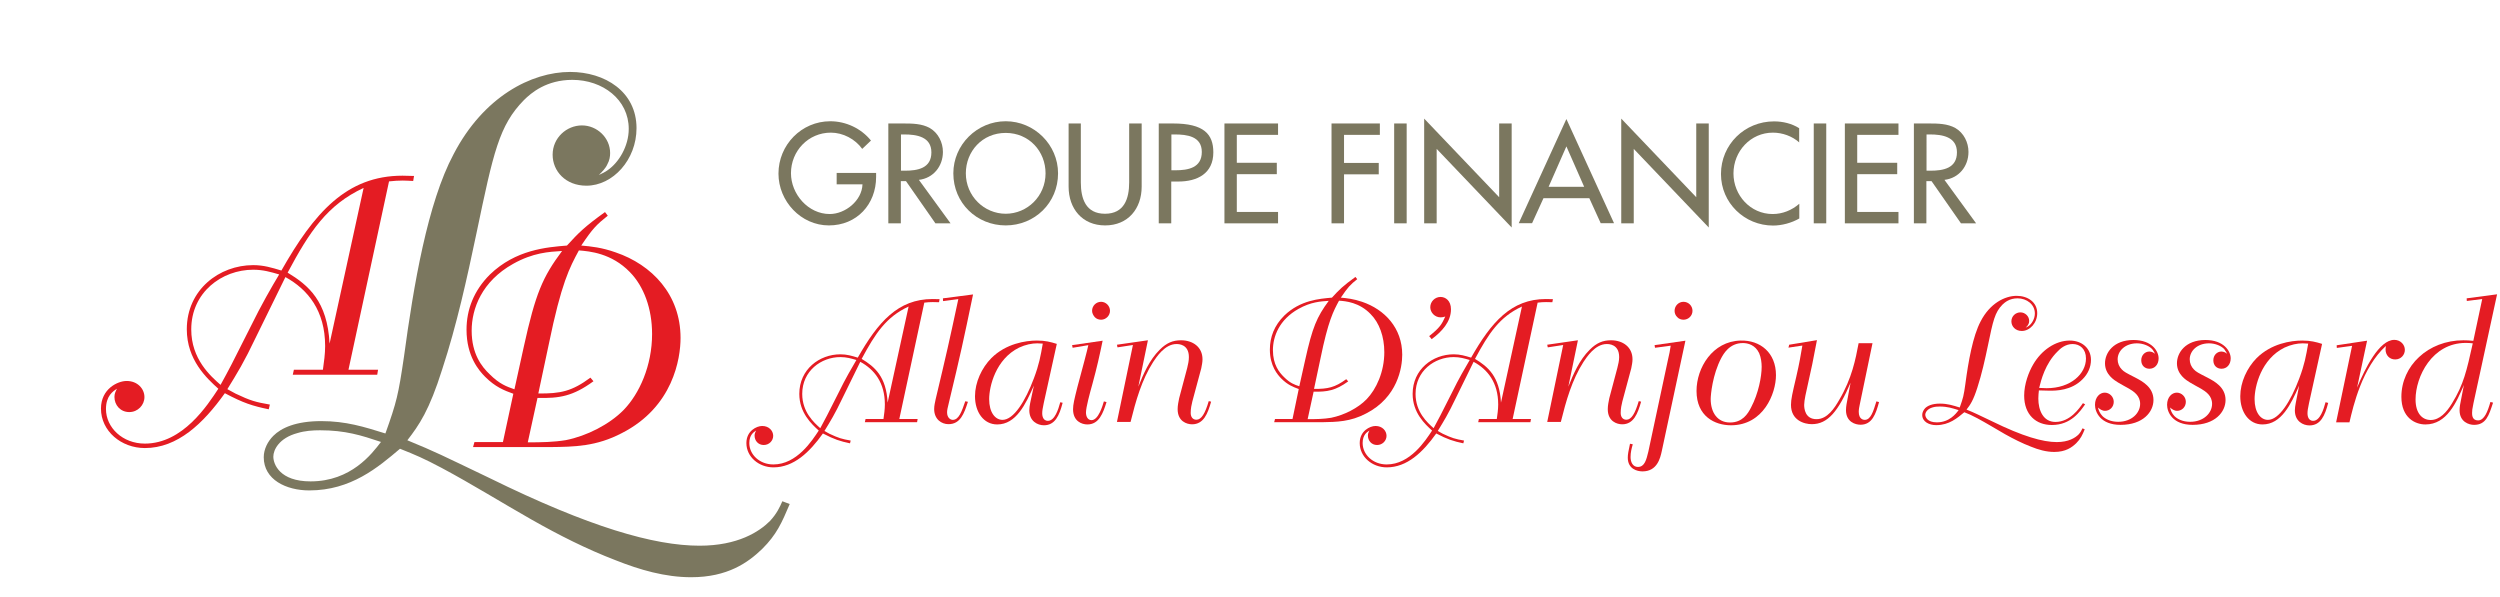 <?xml version="1.0" encoding="utf-8"?>
<!-- Generator: Adobe Illustrator 25.0.1, SVG Export Plug-In . SVG Version: 6.00 Build 0)  -->
<svg version="1.1" id="Calque_1" xmlns="http://www.w3.org/2000/svg" xmlns:xlink="http://www.w3.org/1999/xlink" x="0px" y="0px"
	 width="180px" height="43px" viewBox="0 0 180 43" enable-background="new 0 0 180 43" xml:space="preserve">
<g>
	<g>
		<path fill="#7B775F" d="M56.86,36.29c-0.57,1.34-0.93,2.19-1.99,3.24c-1.01,0.97-2.47,2.03-5.11,2.03c-1.87,0-3.69-0.53-5.43-1.22
			c-2.11-0.81-4.1-1.82-6.04-2.92c-2.15-1.22-4.3-2.56-6.49-3.73c-1.3-0.69-1.87-0.93-3-1.38c-1.58,1.34-3.53,3-6.53,3
			c-1.66,0-3.28-0.77-3.28-2.39c0-0.57,0.28-1.13,0.69-1.54c0.57-0.57,1.62-1.06,3.45-1.06c1.78,0,3.08,0.41,4.62,0.89
			c0.81-2.27,0.93-2.76,1.34-5.55c0.69-5.11,1.7-11.07,3.57-14.56c2.15-4.14,5.6-5.92,8.39-5.92c2.51,0,4.78,1.42,4.78,4.05
			c0,2.27-1.7,4.14-3.61,4.14c-1.5,0-2.43-1.05-2.43-2.23c0-1.22,1.01-2.11,2.11-2.11c1.09,0,2.03,0.89,2.03,1.99
			c0,0.24-0.04,0.53-0.2,0.81c-0.12,0.28-0.37,0.53-0.61,0.77c0.24-0.12,0.44-0.2,0.65-0.36c0.77-0.53,1.5-1.7,1.5-2.96
			c0-2.11-1.87-3.53-4.06-3.53c-1.86,0-2.96,0.93-3.49,1.46c-1.78,1.82-2.19,3.73-3.41,9.57c-0.69,3.28-1.42,6.61-2.47,9.81
			c-0.93,2.96-1.66,4.01-2.51,5.11c2.07,0.85,2.43,1.05,5.92,2.72c7.18,3.53,11.84,4.87,15.12,4.87c2.76,0,4.3-1.01,5.07-1.78
			c0.49-0.53,0.69-0.97,0.89-1.42L56.86,36.29z M23.04,30.98c-0.53,0-1.09,0.04-1.62,0.2c-1.34,0.36-1.74,1.22-1.74,1.7
			c0,0.53,0.45,1.78,2.68,1.78c2.92,0,4.42-1.99,5.07-2.84C26,31.34,24.86,30.98,23.04,30.98z"/>
	</g>
	<path fill="#7B775F" d="M63.08,12.45v0.29c0,1.97-1.39,3.49-3.4,3.49c-2.01,0-3.63-1.74-3.63-3.73c0-2.07,1.66-3.77,3.73-3.77
		c1.12,0,2.22,0.51,2.93,1.39l-0.63,0.6c-0.51-0.71-1.38-1.17-2.26-1.17c-1.61,0-2.87,1.31-2.87,2.92c0,1.51,1.24,2.94,2.79,2.94
		c1.12,0,2.32-0.96,2.36-2.14h-1.86v-0.82H63.08z"/>
	<path fill="#7B775F" d="M68.44,16.08h-1.09l-2.12-3.04h-0.37v3.04h-0.9V8.89h1.09c0.64,0,1.33,0.01,1.9,0.33
		c0.6,0.35,0.94,1.03,0.94,1.72c0,1.03-0.69,1.89-1.73,2.01L68.44,16.08z M64.86,12.29h0.29c0.92,0,1.91-0.17,1.91-1.32
		c0-1.13-1.07-1.29-1.95-1.29h-0.24V12.29z"/>
	<path fill="#7B775F" d="M76.18,12.48c0,2.14-1.69,3.75-3.77,3.75c-2.08,0-3.77-1.61-3.77-3.75c0-2.06,1.71-3.75,3.77-3.75
		C74.47,8.73,76.18,10.42,76.18,12.48z M75.28,12.48c0-1.58-1.18-2.91-2.87-2.91c-1.69,0-2.87,1.33-2.87,2.91
		c0,1.64,1.32,2.91,2.87,2.91C73.97,15.39,75.28,14.12,75.28,12.48z"/>
	<path fill="#7B775F" d="M77.82,8.89v4.24c0,1.17,0.35,2.26,1.74,2.26s1.74-1.09,1.74-2.26V8.89h0.9v4.55
		c0,1.58-0.98,2.79-2.63,2.79c-1.65,0-2.63-1.21-2.63-2.79V8.89H77.82z"/>
	<path fill="#7B775F" d="M84.33,16.08h-0.9V8.89h1.03c2.21,0,2.9,0.76,2.9,2.08c0,1.52-1.15,2.1-2.52,2.1h-0.51V16.08z M84.33,12.26
		h0.29c0.92,0,1.91-0.17,1.91-1.32c0-1.13-1.07-1.26-1.95-1.26h-0.24V12.26z"/>
	<path fill="#7B775F" d="M88.16,8.89h3.86v0.82h-2.97v2.01h2.88v0.82h-2.88v2.72h2.97v0.82h-3.86V8.89z"/>
	<path fill="#7B775F" d="M96.77,9.71v2.02h2.5v0.82h-2.5v3.53h-0.9V8.89h3.48v0.82H96.77z"/>
	<path fill="#7B775F" d="M101.28,16.08h-0.9V8.89h0.9V16.08z"/>
	<path fill="#7B775F" d="M102.54,8.54l5.4,5.66V8.89h0.9v7.49l-5.4-5.66v5.36h-0.9V8.54z"/>
	<path fill="#7B775F" d="M111.13,14.27l-0.82,1.8h-0.96l3.43-7.5l3.43,7.5h-0.96l-0.82-1.8H111.13z M112.78,10.54l-1.28,2.91h2.56
		L112.78,10.54z"/>
	<path fill="#7B775F" d="M116.73,8.54l5.4,5.66V8.89h0.9v7.49l-5.4-5.66v5.36h-0.9V8.54z"/>
	<path fill="#7B775F" d="M129.55,10.26c-0.51-0.46-1.22-0.71-1.9-0.71c-1.61,0-2.84,1.34-2.84,2.94c0,1.57,1.22,2.92,2.82,2.92
		c0.71,0,1.38-0.27,1.92-0.74v1.06c-0.55,0.32-1.26,0.51-1.89,0.51c-2.05,0-3.75-1.63-3.75-3.71c0-2.13,1.71-3.79,3.82-3.79
		c0.63,0,1.27,0.15,1.81,0.49V10.26z"/>
	<path fill="#7B775F" d="M131.49,16.08h-0.9V8.89h0.9V16.08z"/>
	<path fill="#7B775F" d="M132.83,8.89h3.86v0.82h-2.97v2.01h2.88v0.82h-2.88v2.72h2.97v0.82h-3.86V8.89z"/>
	<path fill="#7B775F" d="M142.28,16.08h-1.09l-2.12-3.04h-0.37v3.04h-0.9V8.89h1.09c0.64,0,1.33,0.01,1.9,0.33
		c0.6,0.35,0.94,1.03,0.94,1.72c0,1.03-0.69,1.89-1.73,2.01L142.28,16.08z M138.7,12.29h0.29c0.92,0,1.91-0.17,1.91-1.32
		c0-1.13-1.07-1.29-1.95-1.29h-0.24V12.29z"/>
	<g>
		<g>
			<path fill="#E41C23" d="M19.35,29.47c-1.16-0.24-1.83-0.45-3.16-1.16c-1.56,2.19-3.41,3.95-5.76,3.95c-1.7,0-3.16-1.22-3.16-2.84
				c0-1.42,1.2-1.99,1.85-1.99c0.79,0,1.28,0.57,1.28,1.16c0,0.57-0.47,1.08-1.09,1.08c-0.65,0-1.07-0.51-1.07-1.09
				c0-0.24,0.08-0.39,0.18-0.59c-0.28,0.18-0.79,0.51-0.79,1.46c0,1.34,1.2,2.49,2.8,2.49c2.74,0,4.52-2.78,5.29-3.95
				c-0.83-0.75-2.27-2.07-2.27-4.28c0-2.86,2.35-4.62,4.78-4.62c0.75,0,1.34,0.18,2.03,0.39c2.35-4.14,4.68-6.83,8.72-6.83
				c0.28,0,0.57,0.02,0.83,0.02l-0.06,0.36C29.48,13.02,29.24,13,29,13c-0.32,0-0.61,0.02-0.99,0.06l-2.92,13.56h2.13l-0.06,0.36
				h-6.08l0.08-0.36h2.09c0.08-0.57,0.16-1.14,0.16-1.7c0-2.55-1.24-4.08-2.86-4.97l-2.11,4.3c-0.89,1.87-1.34,2.58-2.07,3.77
				l0.59,0.32c1.07,0.51,1.44,0.61,2.47,0.79L19.35,29.47z M18.01,23.59c0.81-1.66,1.58-2.98,2.09-3.83
				c-0.61-0.18-1.16-0.34-1.87-0.34c-2.25,0-4.46,1.62-4.46,4.3c0,2.13,1.38,3.35,2.11,3.99C16.51,26.57,16.67,26.26,18.01,23.59z
				 M26.18,13.53c-2.62,1.22-3.89,3.14-5.47,6.1c1.5,0.91,2.86,2.05,3.02,5.11L26.18,13.53z"/>
		</g>
		<g>
			<path fill="#E41C23" d="M36.96,28.35c-0.67-0.24-1.3-0.49-2.03-1.22c-0.45-0.45-1.34-1.48-1.34-3.39c0-1.46,0.53-2.82,1.68-3.97
				c1.86-1.8,4.1-1.97,5.55-2.09c0.85-0.93,1.28-1.36,2.74-2.41l0.2,0.26c-0.81,0.65-1.08,0.91-1.91,2.15
				c0.71,0.06,1.48,0.14,2.47,0.49c2.62,0.89,4.68,3.04,4.68,6.16c0,1.48-0.53,4.97-4.22,6.85c-1.85,0.97-3.41,0.99-5.17,1.01h-5.55
				l0.1-0.36h2.05L36.96,28.35z M37.71,24.98c0.85-3.87,1.36-5.03,2.76-6.91c-0.95,0.06-2.09,0.12-3.53,0.93
				c-2.25,1.26-2.98,3.22-2.98,4.81c0,1.68,0.73,2.6,1.3,3.14c0.71,0.71,1.24,0.89,1.78,1.08L37.71,24.98z M38,31.85
				c0.99,0,1.89-0.02,2.74-0.16c1.52-0.3,3.14-1.14,4.14-2.15c1.16-1.18,2.07-3.22,2.07-5.49c0-1.83-0.59-3.43-1.6-4.46
				c-1.32-1.36-2.9-1.5-3.67-1.56c-0.67,1.24-1.26,2.33-2.17,6.77l-0.75,3.53c1.6,0.02,2.43-0.16,3.75-1.14l0.22,0.26
				c-1.48,1.08-2.45,1.24-4.03,1.2L38,31.85z"/>
		</g>
		<path fill="#E41C23" d="M61.2,31.92c-0.71-0.15-1.13-0.28-1.95-0.71c-0.96,1.35-2.1,2.44-3.56,2.44c-1.05,0-1.95-0.75-1.95-1.75
			c0-0.88,0.74-1.23,1.14-1.23c0.49,0,0.79,0.35,0.79,0.71c0,0.35-0.29,0.66-0.68,0.66c-0.4,0-0.66-0.31-0.66-0.68
			c0-0.15,0.05-0.24,0.11-0.36c-0.17,0.11-0.49,0.31-0.49,0.9c0,0.83,0.74,1.54,1.73,1.54c1.69,0,2.79-1.71,3.27-2.44
			c-0.51-0.46-1.4-1.28-1.4-2.64c0-1.77,1.45-2.85,2.96-2.85c0.46,0,0.83,0.11,1.25,0.24c1.45-2.55,2.89-4.22,5.38-4.22
			c0.18,0,0.35,0.01,0.51,0.01l-0.04,0.22c-0.15,0-0.3-0.01-0.45-0.01c-0.2,0-0.38,0.01-0.61,0.04l-1.8,8.38h1.32l-0.04,0.23h-3.76
			l0.05-0.23h1.29c0.05-0.35,0.1-0.7,0.1-1.05c0-1.58-0.76-2.52-1.77-3.07l-1.3,2.65c-0.55,1.15-0.83,1.59-1.28,2.33l0.36,0.2
			c0.66,0.31,0.89,0.38,1.53,0.49L61.2,31.92z M60.37,28.29c0.5-1.03,0.98-1.84,1.29-2.37c-0.38-0.11-0.71-0.21-1.15-0.21
			c-1.39,0-2.75,1-2.75,2.65c0,1.31,0.85,2.07,1.3,2.47C59.44,30.13,59.54,29.94,60.37,28.29z M65.42,22.07
			c-1.62,0.75-2.4,1.94-3.38,3.77c0.93,0.56,1.77,1.26,1.87,3.15L65.42,22.07z"/>
		<path fill="#E41C23" d="M70.06,21.2c-0.71,3.42-0.9,4.29-1.73,7.75c-0.11,0.44-0.14,0.59-0.14,0.74c0,0.4,0.25,0.54,0.41,0.54
			c0.44,0,0.65-0.61,0.9-1.34l0.19,0.04c-0.27,0.84-0.54,1.61-1.4,1.61c-0.49,0-1.03-0.34-1.03-1.09c0-0.24,0.06-0.48,0.11-0.72
			c0.79-3.32,0.94-3.97,1.63-7.2l-1.1,0.15l-0.01-0.2L70.06,21.2z"/>
		<path fill="#E41C23" d="M74.44,27.76c-0.59,1.34-1.28,2.8-2.64,2.8c-0.98,0-1.6-0.89-1.6-2.03c0-1,0.48-2.04,1.18-2.75
			c1.05-1.04,2.45-1.26,3.28-1.26c0.61,0,0.98,0.1,1.43,0.24l-0.94,4.26c-0.08,0.39-0.11,0.55-0.11,0.74c0,0.07,0,0.54,0.41,0.54
			c0.49,0,0.75-0.82,0.89-1.34L76.51,29c-0.24,0.93-0.55,1.62-1.35,1.62c-0.45,0-1.05-0.29-1.05-1.08c0-0.17,0.03-0.34,0.06-0.51
			L74.44,27.76z M74.68,24.72c-0.38,0-0.84,0.09-1.31,0.31c-1.68,0.83-2.15,2.79-2.15,3.71c0,0.95,0.43,1.49,0.96,1.49
			c0.8,0,1.64-1.33,2.26-2.99c0.38-1.01,0.48-1.59,0.64-2.5C74.95,24.73,74.81,24.72,74.68,24.72z"/>
		<path fill="#E41C23" d="M79.39,24.53c-0.21,1.02-0.4,1.89-0.74,3.13c-0.19,0.68-0.46,1.67-0.46,2.04c0,0.29,0.13,0.55,0.4,0.55
			c0.5,0,0.8-1.05,0.89-1.35l0.19,0.05c-0.25,0.8-0.54,1.61-1.38,1.61c-0.4,0-1.03-0.23-1.03-1.09c0-0.35,0.09-0.71,0.31-1.59
			c0.41-1.53,0.68-2.52,0.79-3.03l-1.13,0.19l-0.04-0.19L79.39,24.53z M78.63,22.38c0-0.36,0.29-0.65,0.65-0.65
			c0.34,0,0.64,0.29,0.64,0.65c0,0.35-0.3,0.64-0.64,0.64c-0.17,0-0.34-0.06-0.46-0.19C78.71,22.7,78.63,22.54,78.63,22.38z"/>
		<path fill="#E41C23" d="M82.65,24.5l-0.69,3.34c0.36-0.9,0.79-1.92,1.54-2.66c0.49-0.49,0.94-0.68,1.53-0.68
			c0.86,0,1.55,0.49,1.55,1.37c0,0.22-0.05,0.43-0.09,0.65l-0.64,2.38c-0.06,0.25-0.12,0.5-0.12,0.83c0,0.28,0.14,0.49,0.41,0.49
			c0.36,0,0.63-0.45,0.89-1.34l0.17,0.04c-0.24,0.86-0.54,1.63-1.37,1.63c-0.38,0-1.04-0.21-1.04-1.09c0-0.27,0.06-0.54,0.11-0.79
			l0.58-2.18c0.06-0.26,0.12-0.5,0.12-0.78c0-0.94-0.76-0.94-0.89-0.94c-0.85,0-1.45,0.95-1.68,1.29c-0.83,1.29-1.26,2.83-1.63,4.32
			h-0.98l1.15-5.54l-1.11,0.17l-0.04-0.19L82.65,24.5z"/>
		<path fill="#E41C23" d="M93.51,28.01c-0.41-0.15-0.8-0.3-1.25-0.75c-0.27-0.27-0.83-0.91-0.83-2.09c0-0.9,0.32-1.74,1.04-2.45
			c1.15-1.11,2.53-1.21,3.43-1.29c0.53-0.58,0.79-0.84,1.69-1.49l0.13,0.16c-0.5,0.4-0.66,0.56-1.18,1.33
			c0.44,0.04,0.91,0.09,1.53,0.3c1.62,0.55,2.89,1.88,2.89,3.81c0,0.92-0.33,3.07-2.6,4.23c-1.14,0.6-2.1,0.61-3.19,0.63h-3.43
			l0.06-0.23h1.26L93.51,28.01z M93.97,25.93c0.53-2.39,0.84-3.1,1.7-4.27c-0.59,0.04-1.29,0.08-2.18,0.58
			c-1.39,0.78-1.84,1.99-1.84,2.97c0,1.04,0.45,1.6,0.8,1.94c0.44,0.44,0.76,0.55,1.1,0.66L93.97,25.93z M94.15,30.18
			c0.61,0,1.16-0.01,1.69-0.1c0.94-0.19,1.94-0.7,2.55-1.33c0.71-0.73,1.28-1.99,1.28-3.39c0-1.13-0.36-2.12-0.99-2.75
			c-0.81-0.84-1.79-0.93-2.27-0.96c-0.41,0.76-0.78,1.44-1.34,4.18L94.61,28c0.99,0.01,1.5-0.1,2.32-0.7l0.14,0.16
			c-0.91,0.66-1.51,0.76-2.49,0.74L94.15,30.18z"/>
		<path fill="#E41C23" d="M102.9,24.2c0.76-0.6,0.91-0.85,1.16-1.41c-0.11,0.04-0.22,0.06-0.34,0.06c-0.41,0-0.74-0.35-0.74-0.73
			c0-0.4,0.33-0.74,0.74-0.74c0.36,0,0.75,0.27,0.75,0.89c0,0.9-0.66,1.61-1.39,2.15L102.9,24.2z"/>
		<path fill="#E41C23" d="M105.36,31.92c-0.71-0.15-1.13-0.28-1.95-0.71c-0.96,1.35-2.1,2.44-3.56,2.44c-1.05,0-1.95-0.75-1.95-1.75
			c0-0.88,0.74-1.23,1.14-1.23c0.49,0,0.79,0.35,0.79,0.71c0,0.35-0.29,0.66-0.68,0.66c-0.4,0-0.66-0.31-0.66-0.68
			c0-0.15,0.05-0.24,0.11-0.36c-0.18,0.11-0.49,0.31-0.49,0.9c0,0.83,0.74,1.54,1.73,1.54c1.69,0,2.79-1.71,3.27-2.44
			c-0.51-0.46-1.4-1.28-1.4-2.64c0-1.77,1.45-2.85,2.96-2.85c0.46,0,0.83,0.11,1.25,0.24c1.45-2.55,2.89-4.22,5.38-4.22
			c0.17,0,0.35,0.01,0.51,0.01l-0.04,0.22c-0.15,0-0.3-0.01-0.45-0.01c-0.2,0-0.38,0.01-0.61,0.04l-1.8,8.38h1.32l-0.04,0.23h-3.76
			l0.05-0.23h1.29c0.05-0.35,0.1-0.7,0.1-1.05c0-1.58-0.76-2.52-1.77-3.07l-1.3,2.65c-0.55,1.15-0.83,1.59-1.28,2.33l0.36,0.2
			c0.66,0.31,0.89,0.38,1.53,0.49L105.36,31.92z M104.53,28.29c0.5-1.03,0.98-1.84,1.29-2.37c-0.38-0.11-0.71-0.21-1.15-0.21
			c-1.39,0-2.75,1-2.75,2.65c0,1.31,0.85,2.07,1.3,2.47C103.6,30.13,103.7,29.94,104.53,28.29z M109.58,22.07
			c-1.62,0.75-2.4,1.94-3.38,3.77c0.93,0.56,1.77,1.26,1.87,3.15L109.58,22.07z"/>
		<path fill="#E41C23" d="M113.61,24.5l-0.69,3.34c0.36-0.9,0.79-1.92,1.54-2.66c0.49-0.49,0.94-0.68,1.53-0.68
			c0.86,0,1.55,0.49,1.55,1.37c0,0.22-0.05,0.43-0.09,0.65l-0.64,2.38c-0.06,0.25-0.12,0.5-0.12,0.83c0,0.28,0.14,0.49,0.41,0.49
			c0.36,0,0.63-0.45,0.89-1.34l0.17,0.04c-0.24,0.86-0.54,1.63-1.36,1.63c-0.38,0-1.04-0.21-1.04-1.09c0-0.27,0.06-0.54,0.11-0.79
			l0.58-2.18c0.06-0.26,0.13-0.5,0.13-0.78c0-0.94-0.76-0.94-0.89-0.94c-0.85,0-1.45,0.95-1.68,1.29c-0.83,1.29-1.26,2.83-1.63,4.32
			h-0.98l1.15-5.54l-1.11,0.17l-0.04-0.19L113.61,24.5z"/>
		<path fill="#E41C23" d="M121.35,24.53l-1.7,7.94c-0.11,0.51-0.33,1.47-1.39,1.47c-0.38,0-1.06-0.17-1.06-0.99
			c0-0.24,0.05-0.49,0.16-1l0.2,0.04c-0.09,0.31-0.16,0.59-0.16,0.92c0,0.36,0.16,0.71,0.53,0.71c0.49,0,0.61-0.53,0.75-1.1
			l1.41-6.6c0.1-0.44,0.15-0.66,0.2-1.03l-1.13,0.15l-0.03-0.19L121.35,24.53z M120.57,22.38c0-0.36,0.29-0.65,0.64-0.65
			c0.36,0,0.65,0.29,0.65,0.65c0,0.35-0.29,0.64-0.65,0.64c-0.16,0-0.34-0.06-0.45-0.19C120.63,22.71,120.57,22.54,120.57,22.38z"/>
		<path fill="#E41C23" d="M127.87,27.01c0,1.34-0.91,3.61-3.24,3.61c-1.16,0-2.48-0.64-2.48-2.47c0-1.67,1.15-3.58,3.17-3.63
			C126.73,24.48,127.87,25.39,127.87,27.01z M125.49,24.7c-0.98,0-1.4,0.79-1.56,1.08c-0.63,1.19-0.76,2.65-0.76,2.95
			c0,0.99,0.5,1.69,1.39,1.69c0.89,0,1.28-0.61,1.52-1.09c0.53-1,0.76-2.22,0.76-2.92c0-0.27-0.04-0.66-0.18-0.98
			C126.38,24.83,125.84,24.7,125.49,24.7z"/>
		<path fill="#E41C23" d="M130.82,24.49c-0.29,1.52-0.39,2.04-0.66,3.21c-0.11,0.48-0.26,1.13-0.26,1.45c0,0.26,0.06,1.03,0.89,1.03
			c0.79,0,1.3-0.81,1.63-1.38c0.93-1.58,1.18-2.94,1.4-4.09h1l-0.91,4.38c-0.04,0.19-0.08,0.38-0.08,0.56
			c0,0.56,0.36,0.58,0.43,0.58c0.43,0,0.61-0.58,0.84-1.33l0.19,0.05c-0.23,0.86-0.5,1.63-1.33,1.63c-0.38,0-1.05-0.2-1.05-1.05
			c0-0.15,0.02-0.29,0.04-0.43l0.29-1.54c-0.88,2.04-1.63,2.98-2.79,2.98c-0.54,0-1.5-0.27-1.5-1.39c0-0.4,0.1-0.83,0.38-2.02
			c0.24-1.04,0.31-1.5,0.44-2.25l-1,0.15l0.05-0.21L130.82,24.49z"/>
		<path fill="#E41C23" d="M150.1,30.91c-0.17,0.41-0.29,0.68-0.61,1c-0.31,0.3-0.76,0.63-1.58,0.63c-0.58,0-1.14-0.16-1.68-0.38
			c-0.65-0.25-1.26-0.56-1.87-0.9c-0.66-0.38-1.33-0.79-2-1.15c-0.4-0.21-0.58-0.29-0.93-0.43c-0.49,0.41-1.09,0.93-2.02,0.93
			c-0.51,0-1.01-0.24-1.01-0.74c0-0.17,0.09-0.35,0.21-0.48c0.17-0.17,0.5-0.33,1.06-0.33c0.55,0,0.95,0.13,1.43,0.28
			c0.25-0.7,0.29-0.85,0.41-1.72c0.21-1.58,0.53-3.42,1.1-4.49c0.66-1.28,1.73-1.83,2.59-1.83c0.78,0,1.48,0.44,1.48,1.25
			c0,0.7-0.53,1.28-1.11,1.28c-0.46,0-0.75-0.33-0.75-0.69c0-0.38,0.31-0.65,0.65-0.65c0.34,0,0.63,0.28,0.63,0.61
			c0,0.08-0.01,0.16-0.06,0.25c-0.04,0.09-0.11,0.16-0.19,0.24c0.08-0.04,0.14-0.06,0.2-0.11c0.24-0.16,0.46-0.53,0.46-0.91
			c0-0.65-0.58-1.09-1.25-1.09c-0.58,0-0.91,0.29-1.08,0.45c-0.55,0.56-0.68,1.15-1.05,2.95c-0.21,1.01-0.44,2.04-0.76,3.03
			c-0.29,0.91-0.51,1.24-0.78,1.58c0.64,0.26,0.75,0.33,1.83,0.84c2.22,1.09,3.66,1.5,4.67,1.5c0.85,0,1.33-0.31,1.57-0.55
			c0.15-0.16,0.21-0.3,0.28-0.44L150.1,30.91z M139.66,29.27c-0.16,0-0.34,0.01-0.5,0.06c-0.41,0.11-0.54,0.38-0.54,0.53
			c0,0.16,0.14,0.55,0.83,0.55c0.9,0,1.37-0.61,1.57-0.88C140.57,29.39,140.22,29.27,139.66,29.27z"/>
		<path fill="#E41C23" d="M150.13,29.11c-0.35,0.5-1.01,1.49-2.4,1.49c-1.13,0-1.99-0.73-1.99-2.12c0-0.83,0.33-1.7,0.65-2.24
			c0.59-1.02,1.6-1.72,2.63-1.72c0.88,0,1.53,0.56,1.53,1.39c0,0.51-0.21,1-0.6,1.39c-0.81,0.83-1.92,0.83-2.37,0.83
			c-0.25,0-0.51-0.01-0.78-0.02c-0.02,0.2-0.04,0.39-0.04,0.59c0,0.84,0.35,1.68,1.23,1.68c1.06,0,1.72-0.98,1.98-1.35L150.13,29.11
			z M147.36,27.95c1.74,0,2.83-1.04,2.83-2.14c0-0.68-0.43-1.04-0.96-1.04c-0.54,0-0.91,0.35-1.08,0.53
			c-0.9,0.88-1.19,2.07-1.33,2.63C147.01,27.93,147.19,27.95,147.36,27.95z"/>
		<path fill="#E41C23" d="M154.95,25.13c-0.21-0.22-0.63-0.41-1.09-0.41c-0.85,0-1.39,0.55-1.39,1.15c0,0.28,0.11,0.54,0.3,0.73
			c0.16,0.17,0.31,0.25,0.98,0.59c0.49,0.26,1.3,0.68,1.3,1.61c0,0.86-0.75,1.79-2.37,1.79c-1.45,0-1.84-0.92-1.84-1.44
			c0-0.56,0.35-0.88,0.7-0.88c0.34,0,0.65,0.29,0.65,0.66c0,0.38-0.29,0.65-0.63,0.65c-0.21,0-0.38-0.13-0.51-0.24
			c0.06,0.22,0.13,0.41,0.33,0.62c0.21,0.21,0.59,0.41,1.13,0.41c0.98,0,1.58-0.64,1.58-1.29c0-0.6-0.46-0.89-0.79-1.09
			c-0.26-0.15-0.54-0.29-0.8-0.45c-0.28-0.17-0.94-0.58-0.94-1.38c0-0.76,0.61-1.68,2.05-1.68c1.33,0,1.81,0.81,1.81,1.32
			c0,0.46-0.29,0.75-0.66,0.75c-0.32,0-0.59-0.22-0.59-0.61c0-0.36,0.26-0.63,0.59-0.63c0.09,0,0.18,0.03,0.25,0.06
			c0.05,0.03,0.1,0.06,0.15,0.1C155.16,25.46,155.04,25.23,154.95,25.13z"/>
		<path fill="#E41C23" d="M160.14,25.13c-0.21-0.22-0.63-0.41-1.09-0.41c-0.85,0-1.39,0.55-1.39,1.15c0,0.28,0.11,0.54,0.3,0.73
			c0.16,0.17,0.31,0.25,0.98,0.59c0.49,0.26,1.3,0.68,1.3,1.61c0,0.86-0.75,1.79-2.37,1.79c-1.45,0-1.84-0.92-1.84-1.44
			c0-0.56,0.35-0.88,0.7-0.88c0.34,0,0.65,0.29,0.65,0.66c0,0.38-0.29,0.65-0.63,0.65c-0.21,0-0.38-0.13-0.51-0.24
			c0.06,0.22,0.12,0.41,0.32,0.62c0.21,0.21,0.59,0.41,1.13,0.41c0.98,0,1.58-0.64,1.58-1.29c0-0.6-0.46-0.89-0.79-1.09
			c-0.26-0.15-0.54-0.29-0.8-0.45c-0.28-0.17-0.94-0.58-0.94-1.38c0-0.76,0.61-1.68,2.05-1.68c1.33,0,1.82,0.81,1.82,1.32
			c0,0.46-0.29,0.75-0.66,0.75c-0.33,0-0.59-0.22-0.59-0.61c0-0.36,0.26-0.63,0.59-0.63c0.09,0,0.17,0.03,0.25,0.06
			c0.05,0.03,0.1,0.06,0.15,0.1C160.35,25.46,160.22,25.23,160.14,25.13z"/>
		<path fill="#E41C23" d="M165.54,27.76c-0.59,1.34-1.28,2.8-2.64,2.8c-0.98,0-1.6-0.89-1.6-2.03c0-1,0.48-2.04,1.18-2.75
			c1.05-1.04,2.45-1.26,3.28-1.26c0.61,0,0.98,0.1,1.43,0.24l-0.94,4.26c-0.08,0.39-0.11,0.55-0.11,0.74c0,0.07,0,0.54,0.41,0.54
			c0.49,0,0.75-0.82,0.89-1.34l0.19,0.05c-0.24,0.93-0.55,1.62-1.35,1.62c-0.45,0-1.05-0.29-1.05-1.08c0-0.17,0.03-0.34,0.06-0.51
			L165.54,27.76z M165.79,24.72c-0.38,0-0.84,0.09-1.31,0.31c-1.68,0.83-2.15,2.79-2.15,3.71c0,0.95,0.43,1.49,0.96,1.49
			c0.8,0,1.64-1.33,2.26-2.99c0.38-1.01,0.48-1.59,0.64-2.5C166.05,24.73,165.91,24.72,165.79,24.72z"/>
		<path fill="#E41C23" d="M169.71,27.91c0.58-1.39,1.59-3.44,2.68-3.44c0.44,0,0.76,0.34,0.76,0.72c0,0.35-0.27,0.69-0.7,0.69
			c-0.39,0-0.69-0.29-0.69-0.72c0-0.09,0.01-0.18,0.02-0.25c-1.71,1.57-2.34,4.3-2.62,5.5h-0.96l1.15-5.51l-1.1,0.15l-0.01-0.19
			l2.19-0.33L169.71,27.91z"/>
		<path fill="#E41C23" d="M179.79,21.19l-1.7,7.84c-0.09,0.41-0.1,0.56-0.1,0.7s0,0.54,0.43,0.54c0.45,0,0.7-0.65,0.89-1.33
			l0.19,0.05c-0.3,0.93-0.51,1.6-1.37,1.6c-0.36,0-1.04-0.21-1.04-1.05c0-0.25,0.05-0.5,0.11-0.79l0.2-1.03
			c-0.54,1.26-1.23,2.84-2.77,2.84c-0.74,0-1.73-0.48-1.73-1.99c0-2.22,1.91-4.07,4.47-4.07c0.23,0,0.44,0.01,0.71,0.04l0.64-3.01
			l-1.11,0.14l-0.01-0.19L179.79,21.19z M177.53,24.69c-2.43,0-3.61,2.44-3.61,4.07c0,1.01,0.49,1.48,1.09,1.48
			c0.64,0,1.14-0.55,1.53-1.19c0.85-1.38,1.06-2.36,1.5-4.33C177.87,24.7,177.71,24.69,177.53,24.69z"/>
	</g>
</g>
</svg>

